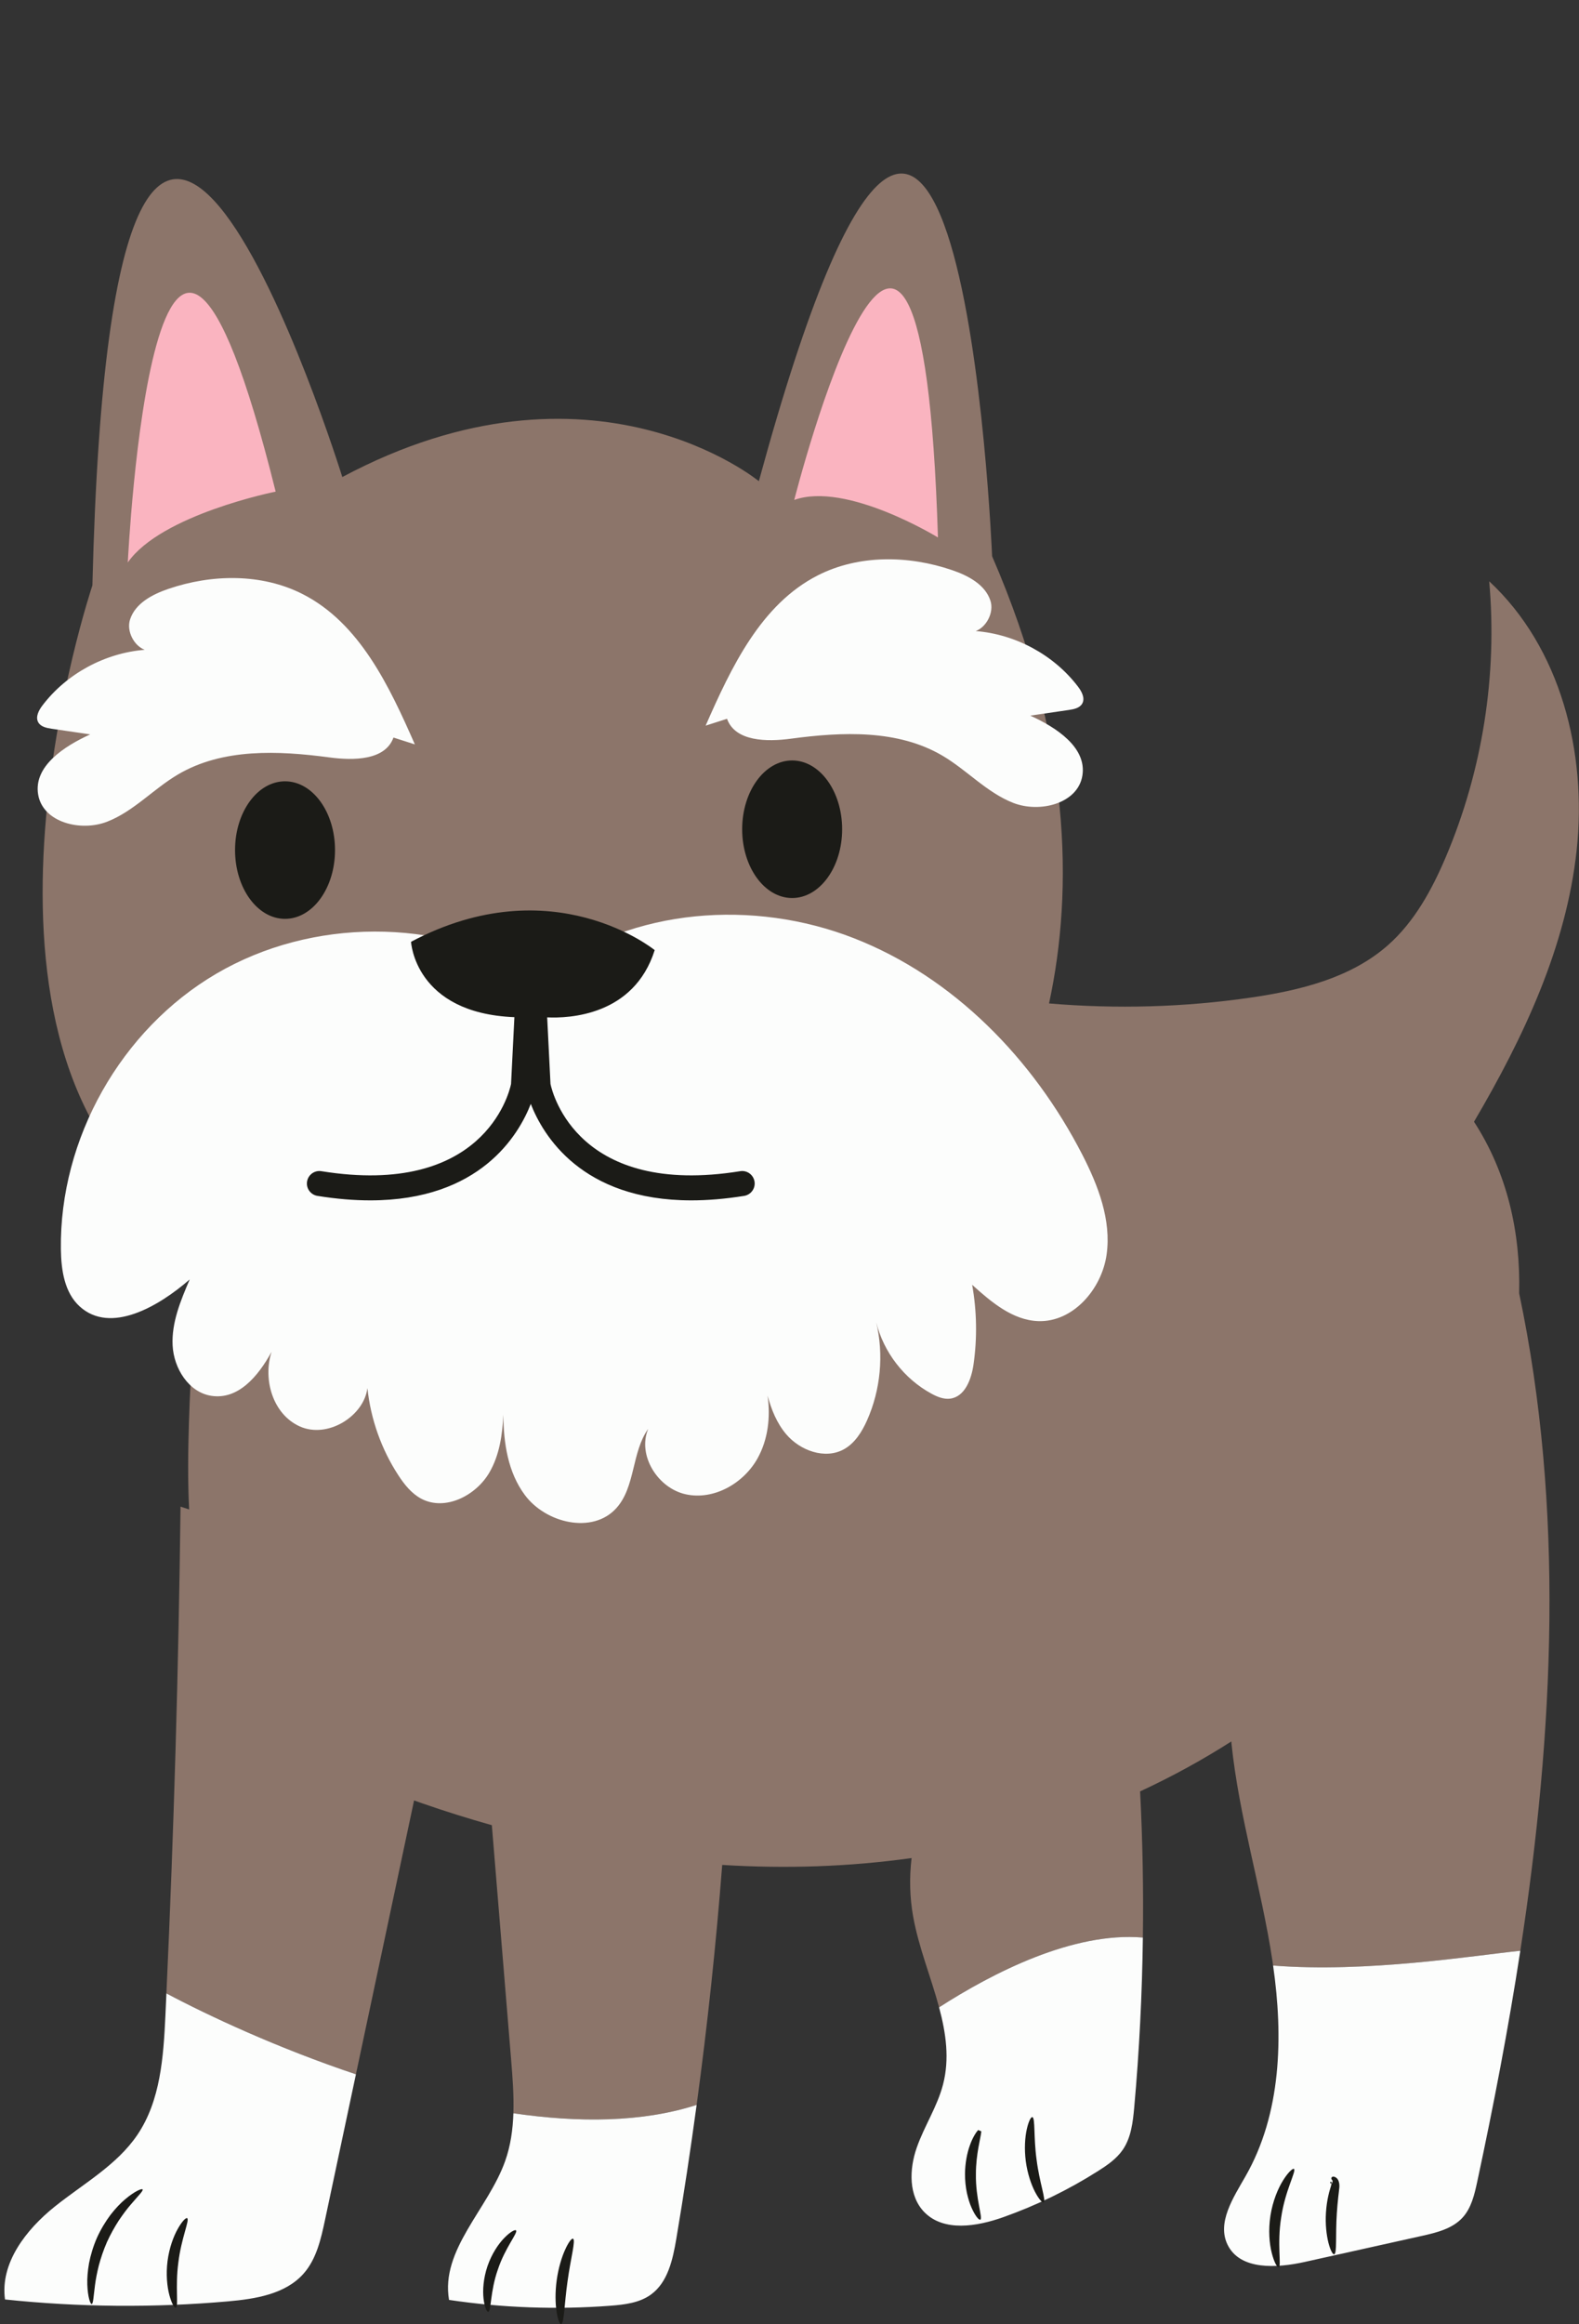 <?xml version="1.0" encoding="UTF-8" standalone="no"?><svg xmlns="http://www.w3.org/2000/svg" xmlns:xlink="http://www.w3.org/1999/xlink" fill="#000000" height="423.2" preserveAspectRatio="xMidYMid meet" version="1" viewBox="-0.8 -31.6 287.7 423.2" width="287.7" zoomAndPan="magnify"><rect x="-0.8" y="-31.6" width="287.7" height="423.2" fill="#333333" stroke="none"/><defs><clipPath id="a"><path d="M 6 0 L 286.879 0 L 286.879 355 L 6 355 Z M 6 0"/></clipPath><clipPath id="b"><path d="M 15 106 L 244 106 L 244 391.551 L 15 391.551 Z M 15 106"/></clipPath></defs><g><g clip-path="url(#a)" id="change1_1"><path d="M 286.48 123.137 C 284.586 140.812 276.781 157.316 267.77 172.645 C 273.836 181.98 276.266 192.82 275.996 203.883 C 284.25 243.047 282.359 283.621 276.207 323.594 C 267.828 324.445 248.273 327.645 231.164 326.281 C 231.121 325.992 231.086 325.699 231.043 325.406 C 229.027 312.113 224.949 299.164 223.574 285.789 C 223.566 285.688 223.559 285.582 223.551 285.48 C 218.23 288.879 212.672 291.914 206.93 294.574 C 207.391 303.434 207.555 312.312 207.434 321.188 C 194.695 320.105 180.105 327.594 170.305 333.895 C 168.836 328.414 166.57 322.914 165.578 317.352 C 164.949 313.844 164.875 310.25 165.293 306.711 C 153.883 308.309 142.316 308.676 130.789 307.961 C 129.656 322.566 128.102 337.145 126.129 351.66 C 116.211 354.859 104.578 354.91 92.742 353.18 C 92.848 349.938 92.594 346.648 92.328 343.418 C 91.156 329.188 89.984 314.957 88.816 300.727 C 84.531 299.523 80.289 298.191 76.098 296.734 C 75.613 296.566 75.129 296.391 74.645 296.219 C 71.113 312.84 67.582 329.461 64.051 346.086 C 49.793 341.309 37.227 335.449 29.52 331.355 C 30.879 301.832 31.738 272.281 32.094 242.723 L 33.66 243.242 C 33.395 237.957 33.465 232.625 33.625 227.43 C 33.941 217.344 34.613 206.848 36.629 196.859 C 31.621 191.766 28.934 188.07 28.934 188.07 C -11.289 156.195 16.035 74.988 16.035 74.988 C 19.828 -79.074 61.57 55.258 61.57 55.258 C 107.105 30.973 137.465 56.016 137.465 56.016 C 173.891 -77.559 179.965 69.676 179.965 69.676 C 194.402 102.953 194.812 130.379 190.34 151.105 C 202.613 152.145 215.004 151.805 227.195 150.023 C 236.109 148.719 245.324 146.465 252.082 140.504 C 256.926 136.23 260.105 130.391 262.633 124.445 C 269.32 108.695 272.062 91.285 270.539 74.242 C 283.57 86.336 288.379 105.461 286.48 123.137" fill="#8c756a"/></g><g id="change2_1"><path d="M 186.922 98.699 C 189.27 98.355 191.617 98.012 193.965 97.668 C 194.883 97.535 195.93 97.316 196.387 96.508 C 196.941 95.527 196.301 94.32 195.621 93.426 C 191.211 87.629 184.238 83.887 176.988 83.301 C 178.906 82.59 180.359 79.934 179.66 77.773 C 178.711 74.844 175.621 73.215 172.707 72.219 C 164.758 69.5 155.68 69.355 148.195 73.168 C 137.84 78.441 132.441 89.883 127.77 100.523 L 131.668 99.277 C 133.156 103.438 138.934 103.484 143.312 102.898 C 152.672 101.645 162.785 101.203 170.918 105.992 C 175.387 108.621 178.992 112.703 183.816 114.59 C 188.641 116.477 195.59 114.734 196.414 109.621 C 197.242 104.48 191.66 100.855 186.922 98.699 Z M 54.363 76.582 C 46.879 72.77 37.801 72.914 29.852 75.633 C 26.938 76.629 23.848 78.258 22.898 81.191 C 22.199 83.352 23.652 86.004 25.57 86.715 C 18.32 87.301 11.348 91.043 6.938 96.84 C 6.258 97.734 5.617 98.945 6.172 99.922 C 6.629 100.73 7.676 100.949 8.594 101.086 C 10.941 101.43 13.289 101.773 15.637 102.117 C 10.898 104.273 5.312 107.898 6.145 113.035 C 6.969 118.152 13.918 119.895 18.742 118.004 C 23.566 116.117 27.176 112.035 31.641 109.406 C 39.773 104.617 49.891 105.062 59.246 106.312 C 63.625 106.898 69.402 106.855 70.891 102.691 L 74.789 103.938 C 70.117 93.297 64.719 81.859 54.363 76.582 Z M 196.395 178.629 C 187.461 161.246 172.945 146.297 154.73 139.207 C 136.52 132.113 114.582 133.699 98.906 145.375 L 96.238 145.539 C 78.82 135.461 55.984 135.516 38.617 145.688 C 21.25 155.855 10.023 175.742 10.293 195.867 C 10.344 199.637 10.941 203.766 13.738 206.293 C 19.344 211.359 28.059 206.324 33.762 201.363 C 32.117 205.203 30.438 209.211 30.652 213.383 C 30.863 217.555 33.586 221.918 37.715 222.551 C 42.559 223.289 46.188 219.09 48.676 214.543 C 47.055 219.629 48.945 225.926 53.824 228.121 C 58.879 230.395 65.488 226.277 66.145 221.145 C 66.742 226.77 68.676 232.254 71.766 236.992 C 72.871 238.691 74.18 240.34 75.969 241.289 C 80.316 243.586 85.953 240.723 88.398 236.461 C 90.215 233.301 90.742 229.648 90.914 225.969 C 90.949 231.199 91.754 236.465 94.824 240.602 C 98.652 245.762 107.188 247.773 111.492 243.008 C 115.008 239.121 114.262 232.82 117.309 228.559 C 115.289 233.379 119.047 239.367 124.152 240.48 C 129.262 241.598 134.695 238.492 137.234 233.926 C 139.145 230.488 139.605 226.438 139.059 222.516 C 139.75 225.07 140.738 227.523 142.438 229.531 C 144.969 232.523 149.504 234.176 152.941 232.293 C 154.957 231.188 156.246 229.109 157.184 227.008 C 159.656 221.445 160.254 215.07 158.848 209.148 C 160.207 214.629 163.953 219.465 168.914 222.156 C 169.965 222.727 171.141 223.215 172.328 223.062 C 175.012 222.719 176.195 219.527 176.578 216.848 C 177.27 212.039 177.184 207.117 176.332 202.336 C 179.801 205.465 183.684 208.773 188.355 208.945 C 194.703 209.18 199.938 203.129 200.828 196.84 C 201.715 190.555 199.297 184.277 196.395 178.629 Z M 24.223 357.117 C 20.473 362.652 14.363 366.012 9.148 370.195 C 3.938 374.379 -0.805 380.461 0.113 387.082 C 13.602 388.5 27.227 388.617 40.734 387.43 C 45.746 386.988 51.223 386.125 54.543 382.344 C 56.867 379.688 57.68 376.074 58.414 372.621 C 60.293 363.773 62.172 354.93 64.051 346.086 C 49.793 341.309 37.227 335.449 29.52 331.355 C 29.461 332.703 29.402 334.043 29.34 335.391 C 28.98 342.922 28.453 350.879 24.223 357.117 Z M 171.02 347.961 C 169.973 351.984 167.598 355.531 166.227 359.457 C 164.855 363.383 164.715 368.238 167.633 371.199 C 171.195 374.812 177.211 373.797 181.992 372.102 C 188.043 369.957 193.852 367.133 199.273 363.695 C 200.957 362.629 202.645 361.465 203.773 359.824 C 205.305 357.59 205.621 354.77 205.863 352.07 C 206.785 341.801 207.301 331.496 207.434 321.188 C 194.695 320.105 180.105 327.594 170.305 333.895 C 171.566 338.59 172.238 343.273 171.02 347.961 Z M 231.164 326.281 C 233.039 339.328 232.664 353.258 226.129 364.668 C 223.895 368.57 220.883 373.121 222.883 377.148 C 225.184 381.793 231.848 381.375 236.91 380.254 C 244.02 378.672 251.129 377.094 258.234 375.516 C 260.941 374.914 263.828 374.215 265.695 372.164 C 267.289 370.414 267.852 367.98 268.352 365.664 C 271.332 351.777 274.035 337.723 276.207 323.594 C 267.828 324.445 248.273 327.645 231.164 326.281 Z M 91.223 361.934 C 92.23 359.117 92.641 356.168 92.742 353.18 C 104.578 354.91 116.211 354.859 126.129 351.66 C 125.023 359.805 123.793 367.934 122.426 376.035 C 121.785 379.809 120.891 383.965 117.785 386.203 C 115.695 387.707 113.004 388.027 110.438 388.223 C 100.633 388.969 90.742 388.613 81.016 387.164 C 79.449 378.043 88.109 370.645 91.223 361.934" fill="#fcfdfc"/></g><g id="change3_1"><path d="M 143.914 59.43 C 153.398 56.016 170.098 66.262 170.098 66.262 C 167.062 -31.641 143.914 59.43 143.914 59.43 Z M 49.426 57.914 C 49.426 57.914 28.555 62.086 22.484 70.816 C 22.484 70.816 27.418 -30.504 49.426 57.914" fill="#fab4c0"/></g><g clip-path="url(#b)" id="change4_1"><path d="M 241.727 365.984 C 241.613 365.996 241.574 365.855 241.582 365.77 C 241.582 365.688 241.652 365.559 241.758 365.656 C 241.801 365.699 241.828 365.762 241.832 365.82 C 241.82 365.852 241.82 365.922 241.805 366.027 C 241.758 366.41 241.402 367.301 241.223 368.207 C 241.016 369.125 240.867 370.148 240.797 371.23 C 240.652 373.398 240.898 375.367 241.242 376.742 C 241.594 378.117 242.027 378.91 242.289 378.855 C 242.84 378.73 242.504 375.398 242.777 371.355 C 242.844 370.348 242.93 369.383 243.027 368.508 C 243.078 368.07 243.125 367.652 243.172 367.262 C 243.184 367.164 243.191 367.066 243.203 366.969 C 243.219 366.855 243.23 366.742 243.238 366.629 C 243.25 366.398 243.246 366.168 243.207 365.926 C 243.164 365.691 243.09 365.434 242.93 365.195 C 242.781 364.98 242.586 364.84 242.379 364.762 C 242.172 364.676 241.973 364.715 241.891 364.793 C 241.801 364.871 241.77 364.969 241.773 365.07 C 241.789 365.172 241.875 365.281 242.02 365.496 C 241.848 365.961 241.988 365.949 241.98 365.969 C 242.016 365.938 241.977 365.887 241.914 365.914 C 241.887 365.914 241.824 365.969 241.727 365.984 Z M 232.988 365.387 C 232.059 366.867 231.098 369.148 230.68 371.816 C 230.266 374.484 230.488 376.953 230.926 378.645 C 231.359 380.352 231.93 381.293 232.176 381.223 C 232.738 381.059 231.84 377.012 232.641 372.121 C 233.359 367.219 235.449 363.637 234.965 363.312 C 234.75 363.168 233.922 363.895 232.988 365.387 Z M 186.277 356.125 C 185.957 357.578 185.809 359.66 186.105 361.926 C 186.41 364.191 187.098 366.164 187.781 367.484 C 188.473 368.809 189.109 369.504 189.348 369.387 C 189.859 369.125 188.605 365.852 188.074 361.664 C 187.496 357.484 187.855 354 187.293 353.883 C 187.035 353.832 186.598 354.664 186.277 356.125 Z M 178.008 356.473 L 177.422 356.23 C 177.027 356.668 176.402 357.625 175.914 359.02 C 175.406 360.41 175.047 362.234 175.027 364.219 C 175.023 365.465 175.156 366.648 175.375 367.703 C 175.613 368.75 175.898 369.68 176.238 370.414 C 176.898 371.902 177.574 372.664 177.809 372.555 C 178.336 372.301 176.934 368.762 177.016 364.23 C 177.008 360.621 177.902 357.641 177.996 356.492 L 177.41 356.25 C 177.391 356.59 177.438 356.773 177.539 356.812 C 177.645 356.852 177.801 356.742 178.008 356.473 Z M 102.176 378.004 C 101.562 379.34 100.953 381.297 100.641 383.523 C 100.328 385.754 100.383 387.801 100.605 389.254 C 100.824 390.711 101.172 391.578 101.438 391.547 C 102.004 391.484 102.004 387.992 102.605 383.797 C 103.172 379.602 104.133 376.242 103.605 376.023 C 103.355 375.926 102.781 376.66 102.176 378.004 Z M 91.098 375.863 C 90.023 376.957 88.797 378.762 88.027 381.004 C 87.262 383.25 87.125 385.43 87.305 386.953 C 87.484 388.488 87.898 389.367 88.152 389.328 C 88.727 389.242 88.488 385.664 89.906 381.648 C 91.246 377.605 93.621 374.918 93.219 374.504 C 93.043 374.316 92.176 374.758 91.098 375.863 Z M 31.586 374.234 C 30.809 375.609 30.035 377.699 29.723 380.109 C 29.422 382.523 29.648 384.738 30.055 386.266 C 30.461 387.797 30.977 388.652 31.227 388.582 C 31.785 388.426 31.098 384.773 31.695 380.359 C 32.223 375.938 33.801 372.57 33.301 372.281 C 33.074 372.152 32.359 372.848 31.586 374.234 Z M 22.027 368.82 C 21.164 369.535 20.238 370.508 19.328 371.684 C 18.438 372.875 17.574 374.277 16.867 375.844 C 16.176 377.418 15.715 379 15.426 380.461 C 15.168 381.922 15.066 383.262 15.109 384.383 C 15.188 386.625 15.66 387.945 15.902 387.914 C 16.203 387.879 16.234 386.531 16.512 384.453 C 16.645 383.414 16.879 382.188 17.215 380.855 C 17.574 379.531 18.047 378.102 18.68 376.648 C 19.332 375.211 20.078 373.898 20.82 372.742 C 21.586 371.602 22.332 370.605 23.02 369.812 C 24.375 368.211 25.352 367.285 25.176 367.043 C 25.039 366.836 23.742 367.371 22.027 368.82 Z M 136.676 183.535 C 136.477 182.293 135.305 181.445 134.066 181.648 C 104.668 186.379 99.906 167.652 99.504 165.777 L 98.898 153.641 C 102.824 153.828 114.707 153.371 118.488 141.395 C 118.488 141.395 99.895 126.219 74.094 139.879 C 74.094 139.879 74.758 152.883 92.926 153.605 L 92.316 165.777 C 91.906 167.699 87.113 186.371 57.758 181.648 C 56.516 181.445 55.348 182.293 55.148 183.535 C 54.949 184.773 55.793 185.941 57.035 186.145 C 60.539 186.707 63.734 186.961 66.66 186.961 C 86.688 186.961 93.703 175.062 95.91 169.398 C 98.117 175.062 105.129 186.961 125.16 186.961 C 128.086 186.961 131.285 186.707 134.789 186.145 C 136.031 185.941 136.875 184.773 136.676 183.535 Z M 143.535 106.863 C 138.504 106.863 134.426 112.473 134.426 119.387 C 134.426 126.301 138.504 131.91 143.535 131.91 C 148.562 131.91 152.641 126.301 152.641 119.387 C 152.641 112.473 148.562 106.863 143.535 106.863 Z M 60.242 123.18 C 60.242 130.098 56.164 135.703 51.133 135.703 C 46.105 135.703 42.027 130.098 42.027 123.18 C 42.027 116.266 46.105 110.66 51.133 110.66 C 56.164 110.66 60.242 116.266 60.242 123.18" fill="#1b1b17"/></g></g></svg>